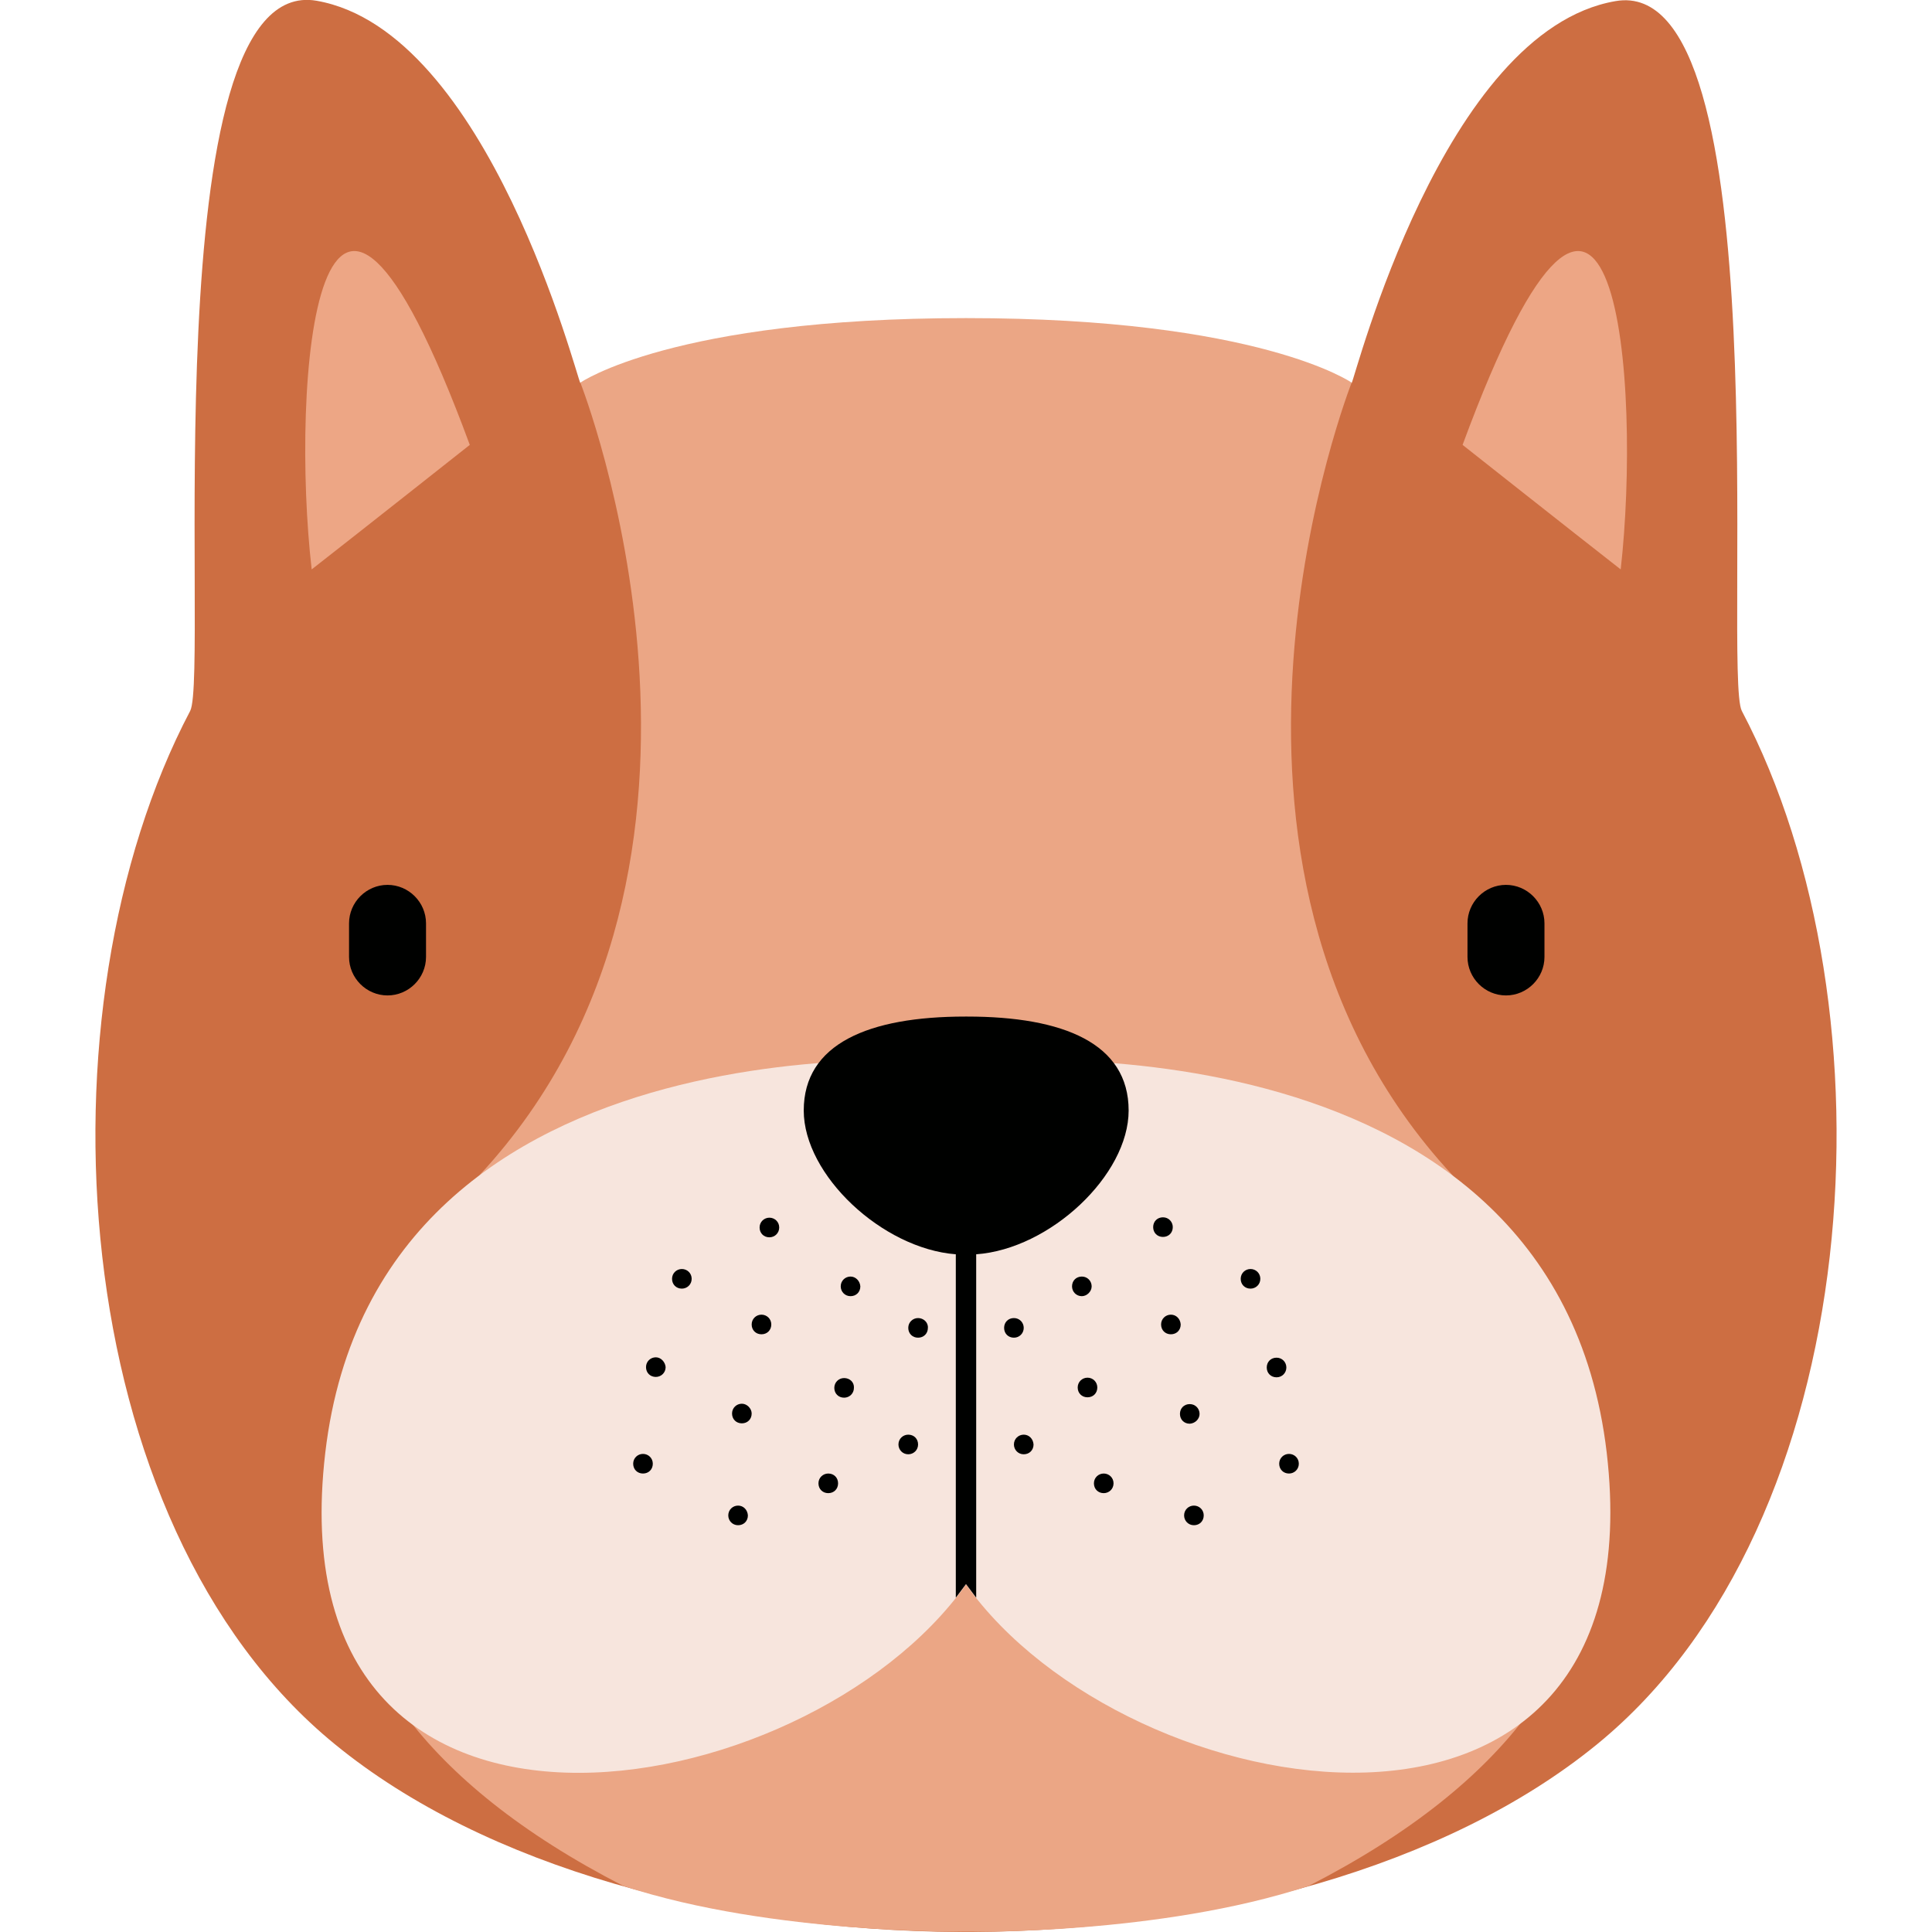 <svg id="Layer_1" enable-background="new 0 0 512 512" height="512" viewBox="0 0 512 512" width="512" xmlns="http://www.w3.org/2000/svg"><g><path d="m257.7 512c63-.4 125.6-17.1 165.6-49.8 71.6-58.5 79.9-194.8 38.3-273.8-5.1-9.7 10.4-195.8-33.5-188.1-45.7 7.9-69 100-69.9 101.2-32.1-11.2-67.2-15.5-102.2-15.5-35 0-70.1 4.3-102.2 15.5-.9-1.1-24.3-93.3-69.9-101.3-44-7.6-28.4 178.4-33.5 188.2-41.6 79-33.3 215.3 38.3 273.8 39.9 32.7 102.6 49.4 165.6 49.8z" fill="#cd6e42"/><path d="m387.6 117.9s28.2 22.3 41.9 33c5.5-48.4-1.1-143.6-41.9-33z" fill="#eda685"/><path d="m384.8 311.3c-76.7-82.8-26.6-209.9-26.6-209.9s-24.5-17.1-102.2-17.1c-77.7 0-102.2 17.1-102.2 17.1s50.1 127.1-26.6 209.9c-43.5 54.4-70.4 132.8 38 188.5 39.6 13 91.7 12.1 91.7 12.1s50.4.9 89.9-12.1c108.5-55.6 81.5-134 38-188.5z" fill="#eba685"/><path d="m388.9 253.6c0 5.6 4.6 10.2 10.2 10.2 5.6 0 10.2-4.6 10.2-10.2v-8.9c0-5.6-4.6-10.2-10.2-10.2-5.6 0-10.2 4.6-10.2 10.2z" fill="#000100"/><path d="m425.8 385c-14-119.3-169.8-103.4-169.8-103.4s-155.8-16-169.8 103.4 127.2 95 169.8 34.9c42.6 60.1 183.7 84.4 169.8-34.9z" fill="#f7e5dd"/><path d="m112.9 253.6c0 5.6-4.6 10.2-10.2 10.2-5.6 0-10.2-4.6-10.2-10.2v-8.9c0-5.6 4.6-10.2 10.2-10.2 5.6 0 10.2 4.6 10.2 10.2z" fill="#000100"/><path d="m124.5 117.9s-28.2 22.3-41.9 33c-5.6-48.4 1.1-143.6 41.9-33z" fill="#eda685"/><g fill="#000100"><path d="m299.1 294.3c0-17.8-17.3-24.9-42.8-24.9h-.5c-25.6 0-42.8 7.2-42.8 24.9 0 17.1 20.8 36.6 40.3 38.1v91l2.7-3.6 2.7 3.6v-91c19.6-1.4 40.4-21 40.4-38.1z"/><g><path d="m201.8 348.4c-1.4 0-2.6 1.1-2.6 2.6s1.1 2.6 2.6 2.6 2.6-1.1 2.6-2.6-1.2-2.6-2.6-2.6z"/><path d="m225.4 338.3c-1.4 0-2.6 1.1-2.6 2.6 0 1.4 1.1 2.6 2.6 2.6s2.6-1.1 2.6-2.6c-.1-1.4-1.2-2.6-2.6-2.6z"/><path d="m223.7 365.2c-1.4 0-2.6 1.1-2.6 2.6s1.1 2.6 2.6 2.6c1.4 0 2.6-1.1 2.6-2.6.1-1.5-1.1-2.6-2.6-2.6z"/><path d="m196.6 372c-1.4 0-2.6 1.1-2.6 2.6s1.1 2.6 2.6 2.6 2.6-1.1 2.6-2.6c0-1.3-1.2-2.6-2.6-2.6z"/><path d="m219.5 390.5c-1.4 0-2.6 1.1-2.6 2.6s1.1 2.6 2.6 2.6 2.6-1.1 2.6-2.6-1.1-2.6-2.6-2.6z"/><path d="m195.6 399c-1.4 0-2.6 1.1-2.6 2.6 0 1.4 1.1 2.6 2.6 2.6s2.6-1.1 2.6-2.6c-.1-1.5-1.2-2.6-2.6-2.6z"/><path d="m170.4 385.3c-1.4 0-2.6 1.1-2.6 2.6s1.1 2.6 2.6 2.6 2.6-1.1 2.6-2.6-1.2-2.6-2.6-2.6z"/><path d="m173.8 359.7c-1.4 0-2.6 1.1-2.6 2.6s1.1 2.6 2.6 2.6c1.4 0 2.6-1.1 2.6-2.6-.1-1.3-1.2-2.6-2.6-2.6z"/><path d="m180.7 336.3c-1.4 0-2.6 1.1-2.6 2.6s1.1 2.6 2.6 2.6c1.4 0 2.6-1.1 2.6-2.6s-1.2-2.6-2.6-2.6z"/><path d="m203.9 322.7c-1.4 0-2.6 1.1-2.6 2.6s1.1 2.6 2.6 2.6c1.4 0 2.6-1.1 2.6-2.6s-1.2-2.6-2.6-2.6z"/><path d="m243.3 349.3c-1.4 0-2.6 1.1-2.6 2.6s1.1 2.6 2.6 2.6 2.6-1.1 2.6-2.6c.1-1.5-1.2-2.6-2.6-2.6z"/><path d="m240.7 380.2c-1.4 0-2.6 1.1-2.6 2.6 0 1.4 1.1 2.6 2.6 2.6 1.4 0 2.6-1.1 2.6-2.6s-1.1-2.6-2.6-2.6z"/><path d="m310.3 348.4c-1.4 0-2.6 1.1-2.6 2.6s1.1 2.6 2.6 2.6 2.6-1.1 2.6-2.6c-.1-1.5-1.2-2.6-2.6-2.6z"/><path d="m289.3 340.9c0-1.4-1.1-2.6-2.6-2.6s-2.6 1.1-2.6 2.6c0 1.4 1.1 2.6 2.6 2.6 1.3 0 2.6-1.2 2.6-2.6z"/><path d="m290.8 367.7c0-1.4-1.1-2.6-2.6-2.6-1.4 0-2.6 1.1-2.6 2.6s1.1 2.6 2.6 2.6 2.6-1.1 2.6-2.6z"/><path d="m317.9 374.7c0-1.4-1.1-2.6-2.6-2.6s-2.6 1.1-2.6 2.6 1.1 2.6 2.6 2.6c1.5-.1 2.6-1.3 2.6-2.6z"/><path d="m292.5 390.5c-1.4 0-2.6 1.1-2.6 2.6s1.1 2.6 2.6 2.6c1.4 0 2.6-1.1 2.6-2.6s-1.2-2.6-2.6-2.6z"/><path d="m316.4 399c-1.4 0-2.6 1.1-2.6 2.6 0 1.4 1.1 2.6 2.6 2.6s2.6-1.1 2.6-2.6-1.2-2.6-2.6-2.6z"/><path d="m341.6 385.3c-1.4 0-2.6 1.1-2.6 2.6s1.1 2.6 2.6 2.6c1.4 0 2.6-1.1 2.6-2.6s-1.2-2.6-2.6-2.6z"/><path d="m340.9 362.4c0-1.4-1.1-2.6-2.6-2.6s-2.6 1.1-2.6 2.6 1.1 2.6 2.6 2.6 2.6-1.2 2.6-2.6z"/><path d="m331.4 336.3c-1.4 0-2.6 1.1-2.6 2.6s1.1 2.6 2.6 2.6c1.4 0 2.6-1.1 2.6-2.6s-1.2-2.6-2.6-2.6z"/><path d="m310.8 325.2c0-1.4-1.1-2.6-2.6-2.6s-2.6 1.1-2.6 2.6 1.1 2.6 2.6 2.6 2.6-1.1 2.6-2.6z"/><path d="m271.3 351.9c0-1.4-1.1-2.6-2.6-2.6s-2.6 1.1-2.6 2.6 1.1 2.6 2.6 2.6 2.6-1.2 2.6-2.6z"/><path d="m271.3 380.2c-1.4 0-2.6 1.1-2.6 2.6 0 1.4 1.1 2.6 2.6 2.6s2.6-1.1 2.6-2.6c-.1-1.5-1.2-2.6-2.6-2.6z"/></g></g></g></svg>